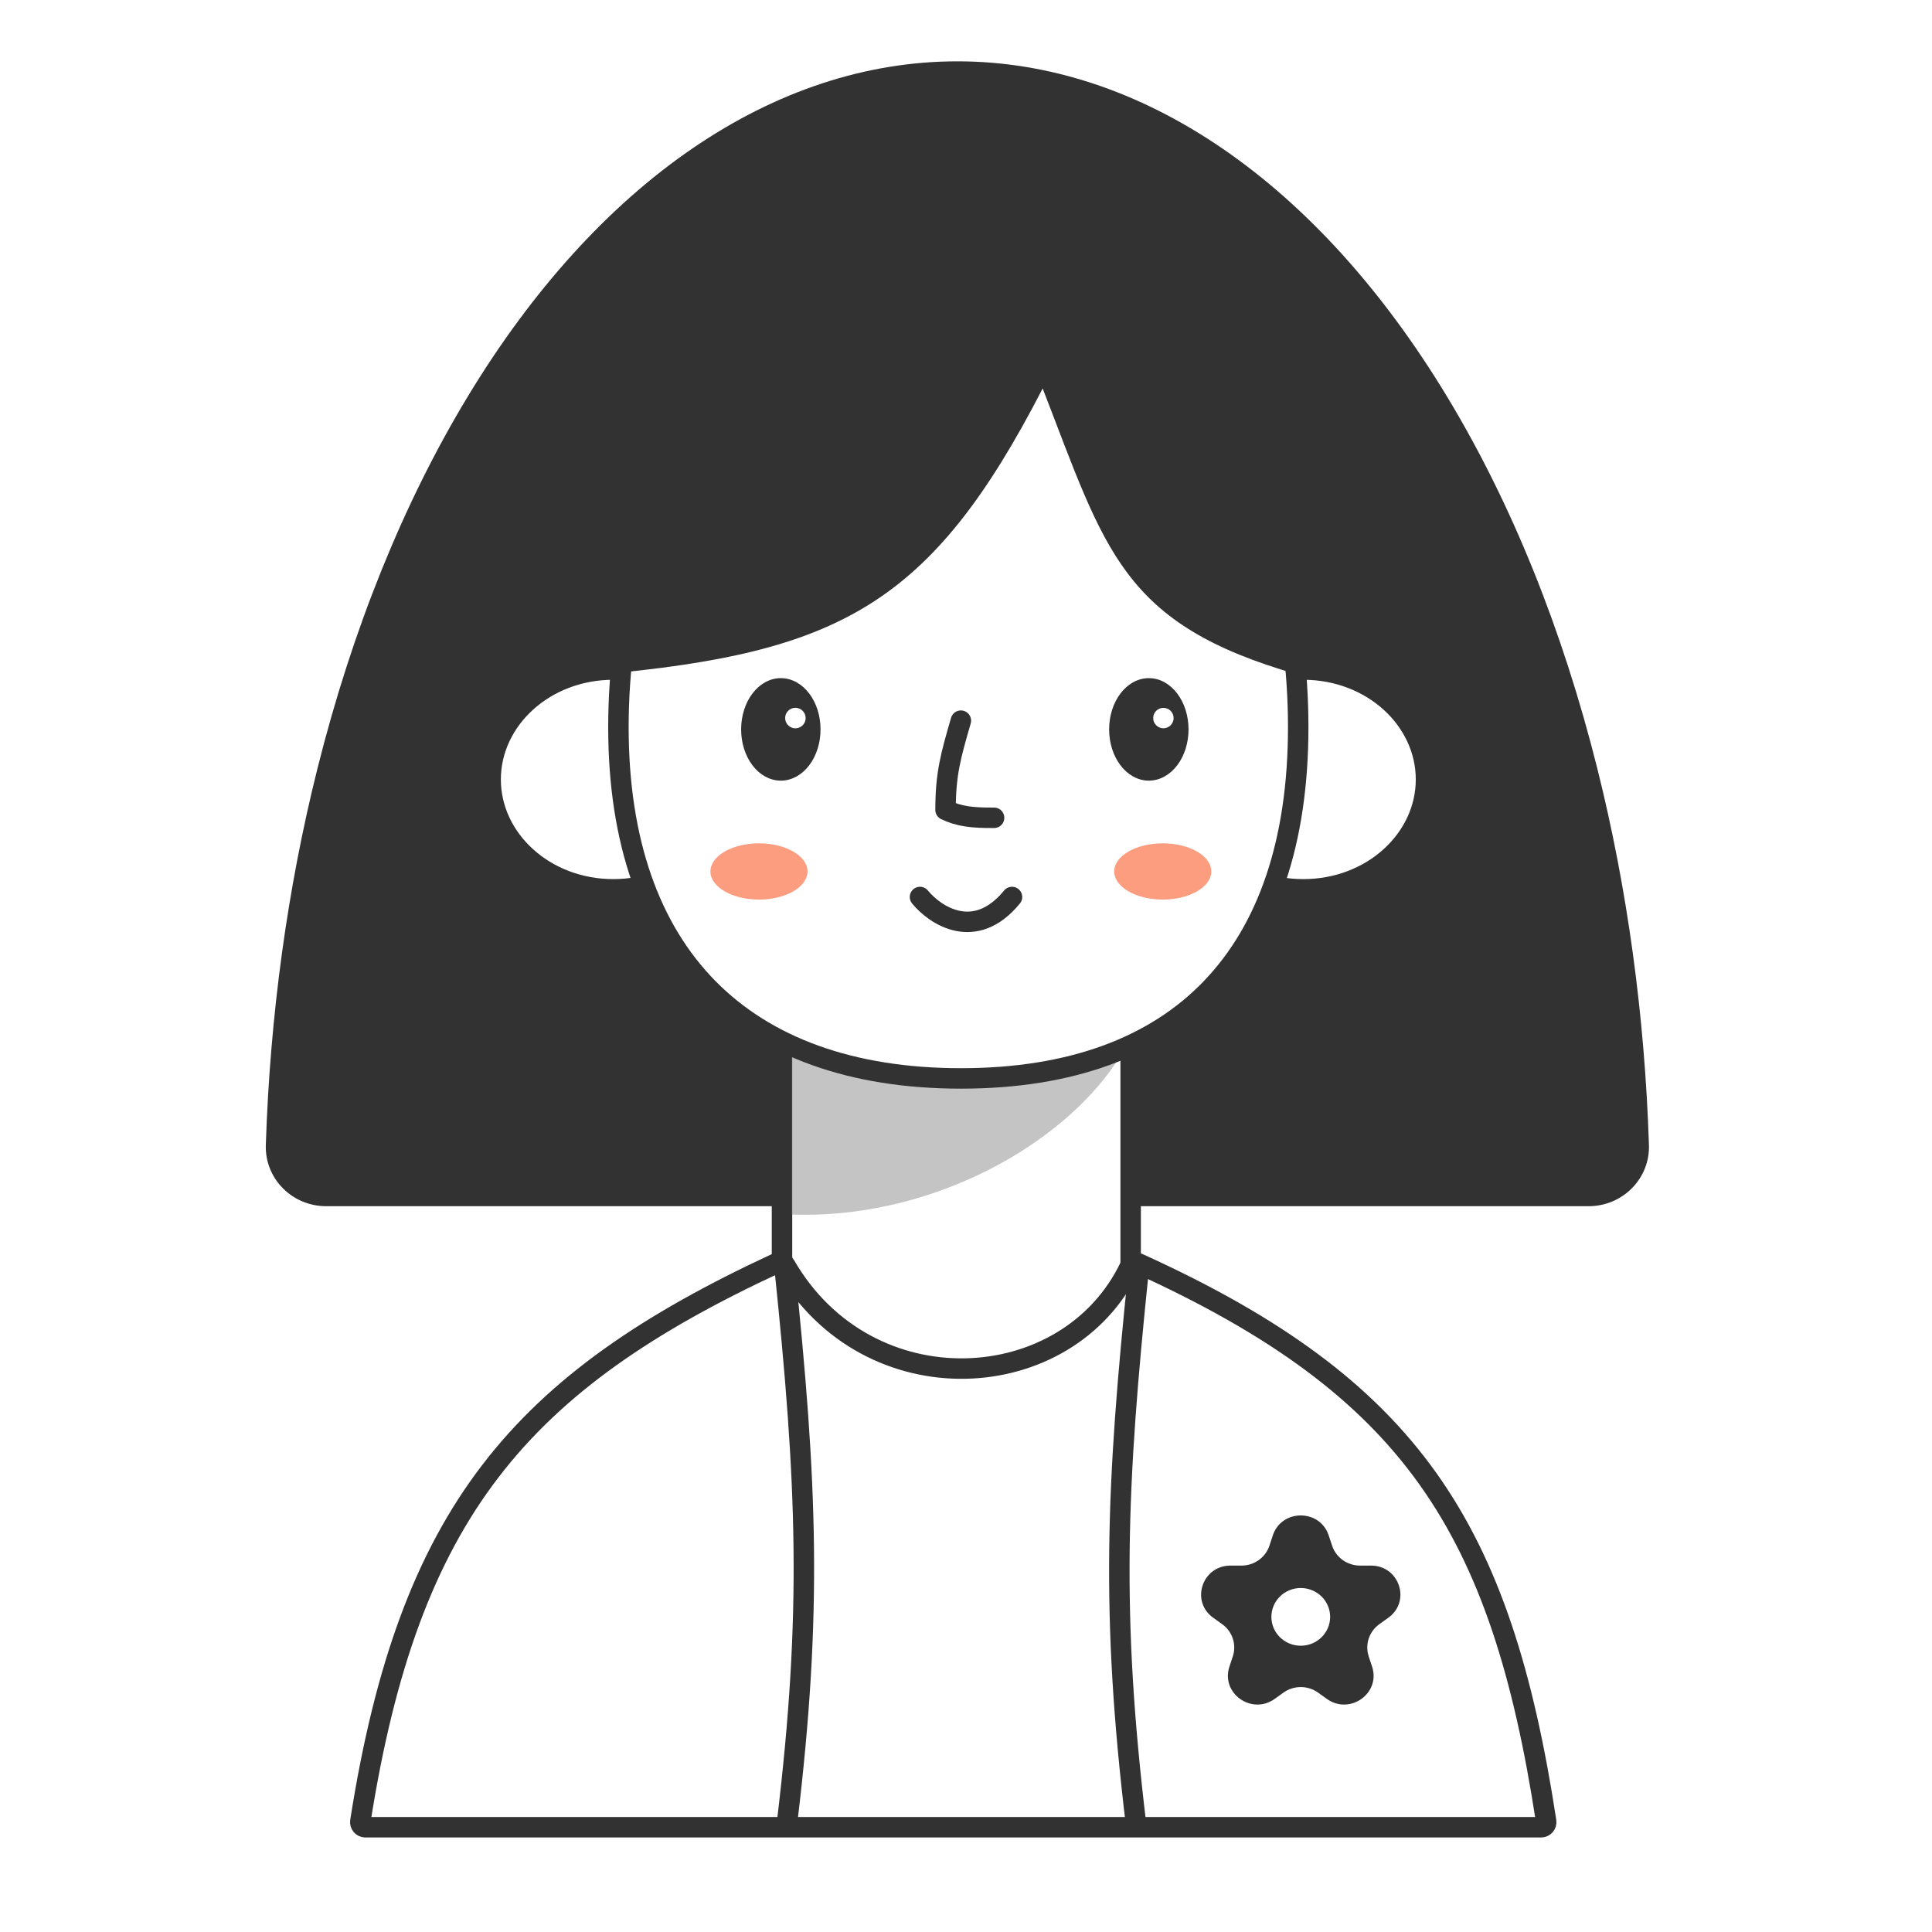<svg width="63" height="63" viewBox="0 0 63 63" fill="none" xmlns="http://www.w3.org/2000/svg">
<g clip-path="url(#clip0_3934_2179)">
<path d="M51.802 39.333C52.907 39.333 53.806 38.438 53.77 37.334C53.633 33.114 53.064 28.959 52.083 25.047C50.948 20.517 49.285 16.401 47.188 12.935C45.091 9.468 42.601 6.718 39.861 4.842C37.121 2.966 34.185 2 31.219 2C28.253 2 25.317 2.966 22.577 4.842C19.837 6.718 17.347 9.468 15.25 12.935C13.153 16.401 11.49 20.517 10.355 25.047C9.374 28.959 8.805 33.114 8.668 37.334C8.632 38.438 9.531 39.333 10.636 39.333L51.802 39.333Z" fill="#323232"/>
<rect x="25.5" y="25.833" width="11.369" height="21.355" rx="2.296" fill="white" stroke="#323232" stroke-width="0.667" stroke-linecap="round"/>
<path d="M25.816 39.605V32.779H37.25C36.389 36.28 31.254 39.794 25.816 39.605Z" fill="#7E7E7E" fill-opacity="0.45"/>
<path d="M23.999 25.417C23.999 27.365 22.241 29 19.999 29C17.758 29 15.999 27.365 15.999 25.417C15.999 23.469 17.758 21.833 19.999 21.833C22.241 21.833 23.999 23.469 23.999 25.417Z" fill="white" stroke="#323232" stroke-width="0.667"/>
<path d="M38.5 25.417C38.5 27.365 40.258 29 42.5 29C44.741 29 46.5 27.365 46.5 25.417C46.5 23.469 44.741 21.833 42.5 21.833C40.258 21.833 38.5 23.469 38.5 25.417Z" fill="white" stroke="#323232" stroke-width="0.667"/>
<path d="M42.333 23.71C42.333 27.452 41.34 30.305 39.497 32.222C37.657 34.138 34.922 35.166 31.338 35.166C27.754 35.166 24.973 34.137 23.088 32.22C21.201 30.301 20.166 27.448 20.166 23.71C20.166 19.967 21.205 16.063 23.13 13.104C25.052 10.15 27.834 8.166 31.338 8.166C34.84 8.166 37.578 10.149 39.456 13.102C41.337 16.059 42.333 19.964 42.333 23.71Z" fill="white" stroke="#323232" stroke-width="0.667" stroke-linecap="round"/>
<path d="M31.333 23.5C31.005 24.635 30.833 25.229 30.833 26.41C31.273 26.62 31.694 26.673 32.416 26.667" stroke="#323232" stroke-width="0.667" stroke-linecap="round" stroke-linejoin="round"/>
<path d="M25.462 25.372C25.805 25.372 26.11 25.186 26.326 24.898C26.542 24.61 26.673 24.216 26.673 23.784C26.673 23.353 26.542 22.959 26.326 22.671C26.11 22.383 25.805 22.197 25.462 22.197C25.118 22.197 24.814 22.383 24.598 22.671C24.382 22.959 24.251 23.353 24.251 23.784C24.251 24.216 24.382 24.61 24.598 24.898C24.814 25.186 25.118 25.372 25.462 25.372Z" fill="#323232" stroke="#323232" stroke-width="0.167" stroke-linecap="round"/>
<circle cx="25.937" cy="23.415" r="0.417" fill="white" stroke="#323232" stroke-width="0.167"/>
<path d="M37.462 25.372C37.806 25.372 38.11 25.186 38.326 24.898C38.542 24.61 38.673 24.216 38.673 23.784C38.673 23.353 38.542 22.959 38.326 22.671C38.11 22.383 37.806 22.197 37.462 22.197C37.118 22.197 36.814 22.383 36.598 22.671C36.382 22.959 36.251 23.353 36.251 23.784C36.251 24.216 36.382 24.61 36.598 24.898C36.814 25.186 37.118 25.372 37.462 25.372Z" fill="#323232" stroke="#323232" stroke-width="0.167" stroke-linecap="round"/>
<circle cx="37.937" cy="23.415" r="0.333" fill="white"/>
<path d="M30 29.25C30.5 29.861 31.8 30.717 33 29.25" stroke="#323232" stroke-width="0.667" stroke-linecap="round" stroke-linejoin="round"/>
<g filter="url(#filter0_f_3934_2179)">
<ellipse cx="24.749" cy="28.417" rx="1.583" ry="0.917" fill="#FC9D80"/>
</g>
<g filter="url(#filter1_f_3934_2179)">
<ellipse cx="37.916" cy="28.417" rx="1.583" ry="0.917" fill="#FC9D80"/>
</g>
<path d="M34 12.667C30.358 19.734 27.356 21.294 19.5 22C17.917 11.25 20.444 8.968 32.25 7.167C41.858 10.37 42.103 13.436 42.334 22C36.572 20.358 36.057 17.967 34 12.667Z" fill="#323232"/>
<path d="M25.606 41.261C28.297 45.924 34.812 45.559 36.844 41.304C36.899 41.188 37.024 41.154 37.104 41.19C41.597 43.227 44.547 45.392 46.562 48.22C48.579 51.052 49.683 54.581 50.418 59.393C50.434 59.493 50.355 59.584 50.256 59.584H11.912C11.813 59.584 11.734 59.493 11.75 59.393C12.544 54.34 13.849 50.769 15.988 47.976C18.127 45.182 21.124 43.134 25.363 41.172C25.439 41.137 25.55 41.165 25.606 41.261Z" fill="white" stroke="#323232" stroke-width="0.667" stroke-linecap="round" stroke-linejoin="round"/>
<path d="M25.584 41.334C26.316 48.394 26.491 52.56 25.667 59.417" stroke="#323232" stroke-width="0.667"/>
<path d="M37.129 41.417C36.397 48.477 36.222 52.643 37.046 59.5" stroke="#323232" stroke-width="0.667"/>
<path fill-rule="evenodd" clip-rule="evenodd" d="M43.327 50.067C43.04 49.2 41.792 49.2 41.505 50.067L41.395 50.401C41.266 50.789 40.898 51.052 40.483 51.052H40.126C39.198 51.052 38.812 52.218 39.563 52.754L39.852 52.961C40.188 53.201 40.328 53.625 40.2 54.013L40.09 54.347C39.803 55.215 40.813 55.935 41.564 55.4L41.853 55.193C42.189 54.953 42.643 54.953 42.979 55.193L43.268 55.4C44.019 55.935 45.029 55.215 44.742 54.347L44.632 54.013C44.504 53.625 44.644 53.201 44.98 52.961L45.269 52.754C46.02 52.218 45.634 51.052 44.706 51.052H44.349C43.934 51.052 43.566 50.789 43.438 50.401L43.327 50.067ZM42.416 53.665C42.945 53.665 43.374 53.244 43.374 52.724C43.374 52.204 42.945 51.783 42.416 51.783C41.887 51.783 41.458 52.204 41.458 52.724C41.458 53.244 41.887 53.665 42.416 53.665Z" fill="#323232"/>
</g>
<defs>
<filter id="filter0_f_3934_2179" x="21.166" y="25.5" width="7.167" height="5.833" filterUnits="userSpaceOnUse" color-interpolation-filters="sRGB">
<feFlood flood-opacity="0" result="BackgroundImageFix"/>
<feBlend mode="normal" in="SourceGraphic" in2="BackgroundImageFix" result="shape"/>
<feGaussianBlur stdDeviation="1" result="effect1_foregroundBlur_3934_2179"/>
</filter>
<filter id="filter1_f_3934_2179" x="34.333" y="25.5" width="7.167" height="5.833" filterUnits="userSpaceOnUse" color-interpolation-filters="sRGB">
<feFlood flood-opacity="0" result="BackgroundImageFix"/>
<feBlend mode="normal" in="SourceGraphic" in2="BackgroundImageFix" result="shape"/>
<feGaussianBlur stdDeviation="1" result="effect1_foregroundBlur_3934_2179"/>
</filter>
<clipPath id="clip0_3934_2179">
<rect width="63" height="63" fill="white"/>
</clipPath>
</defs>
</svg>
